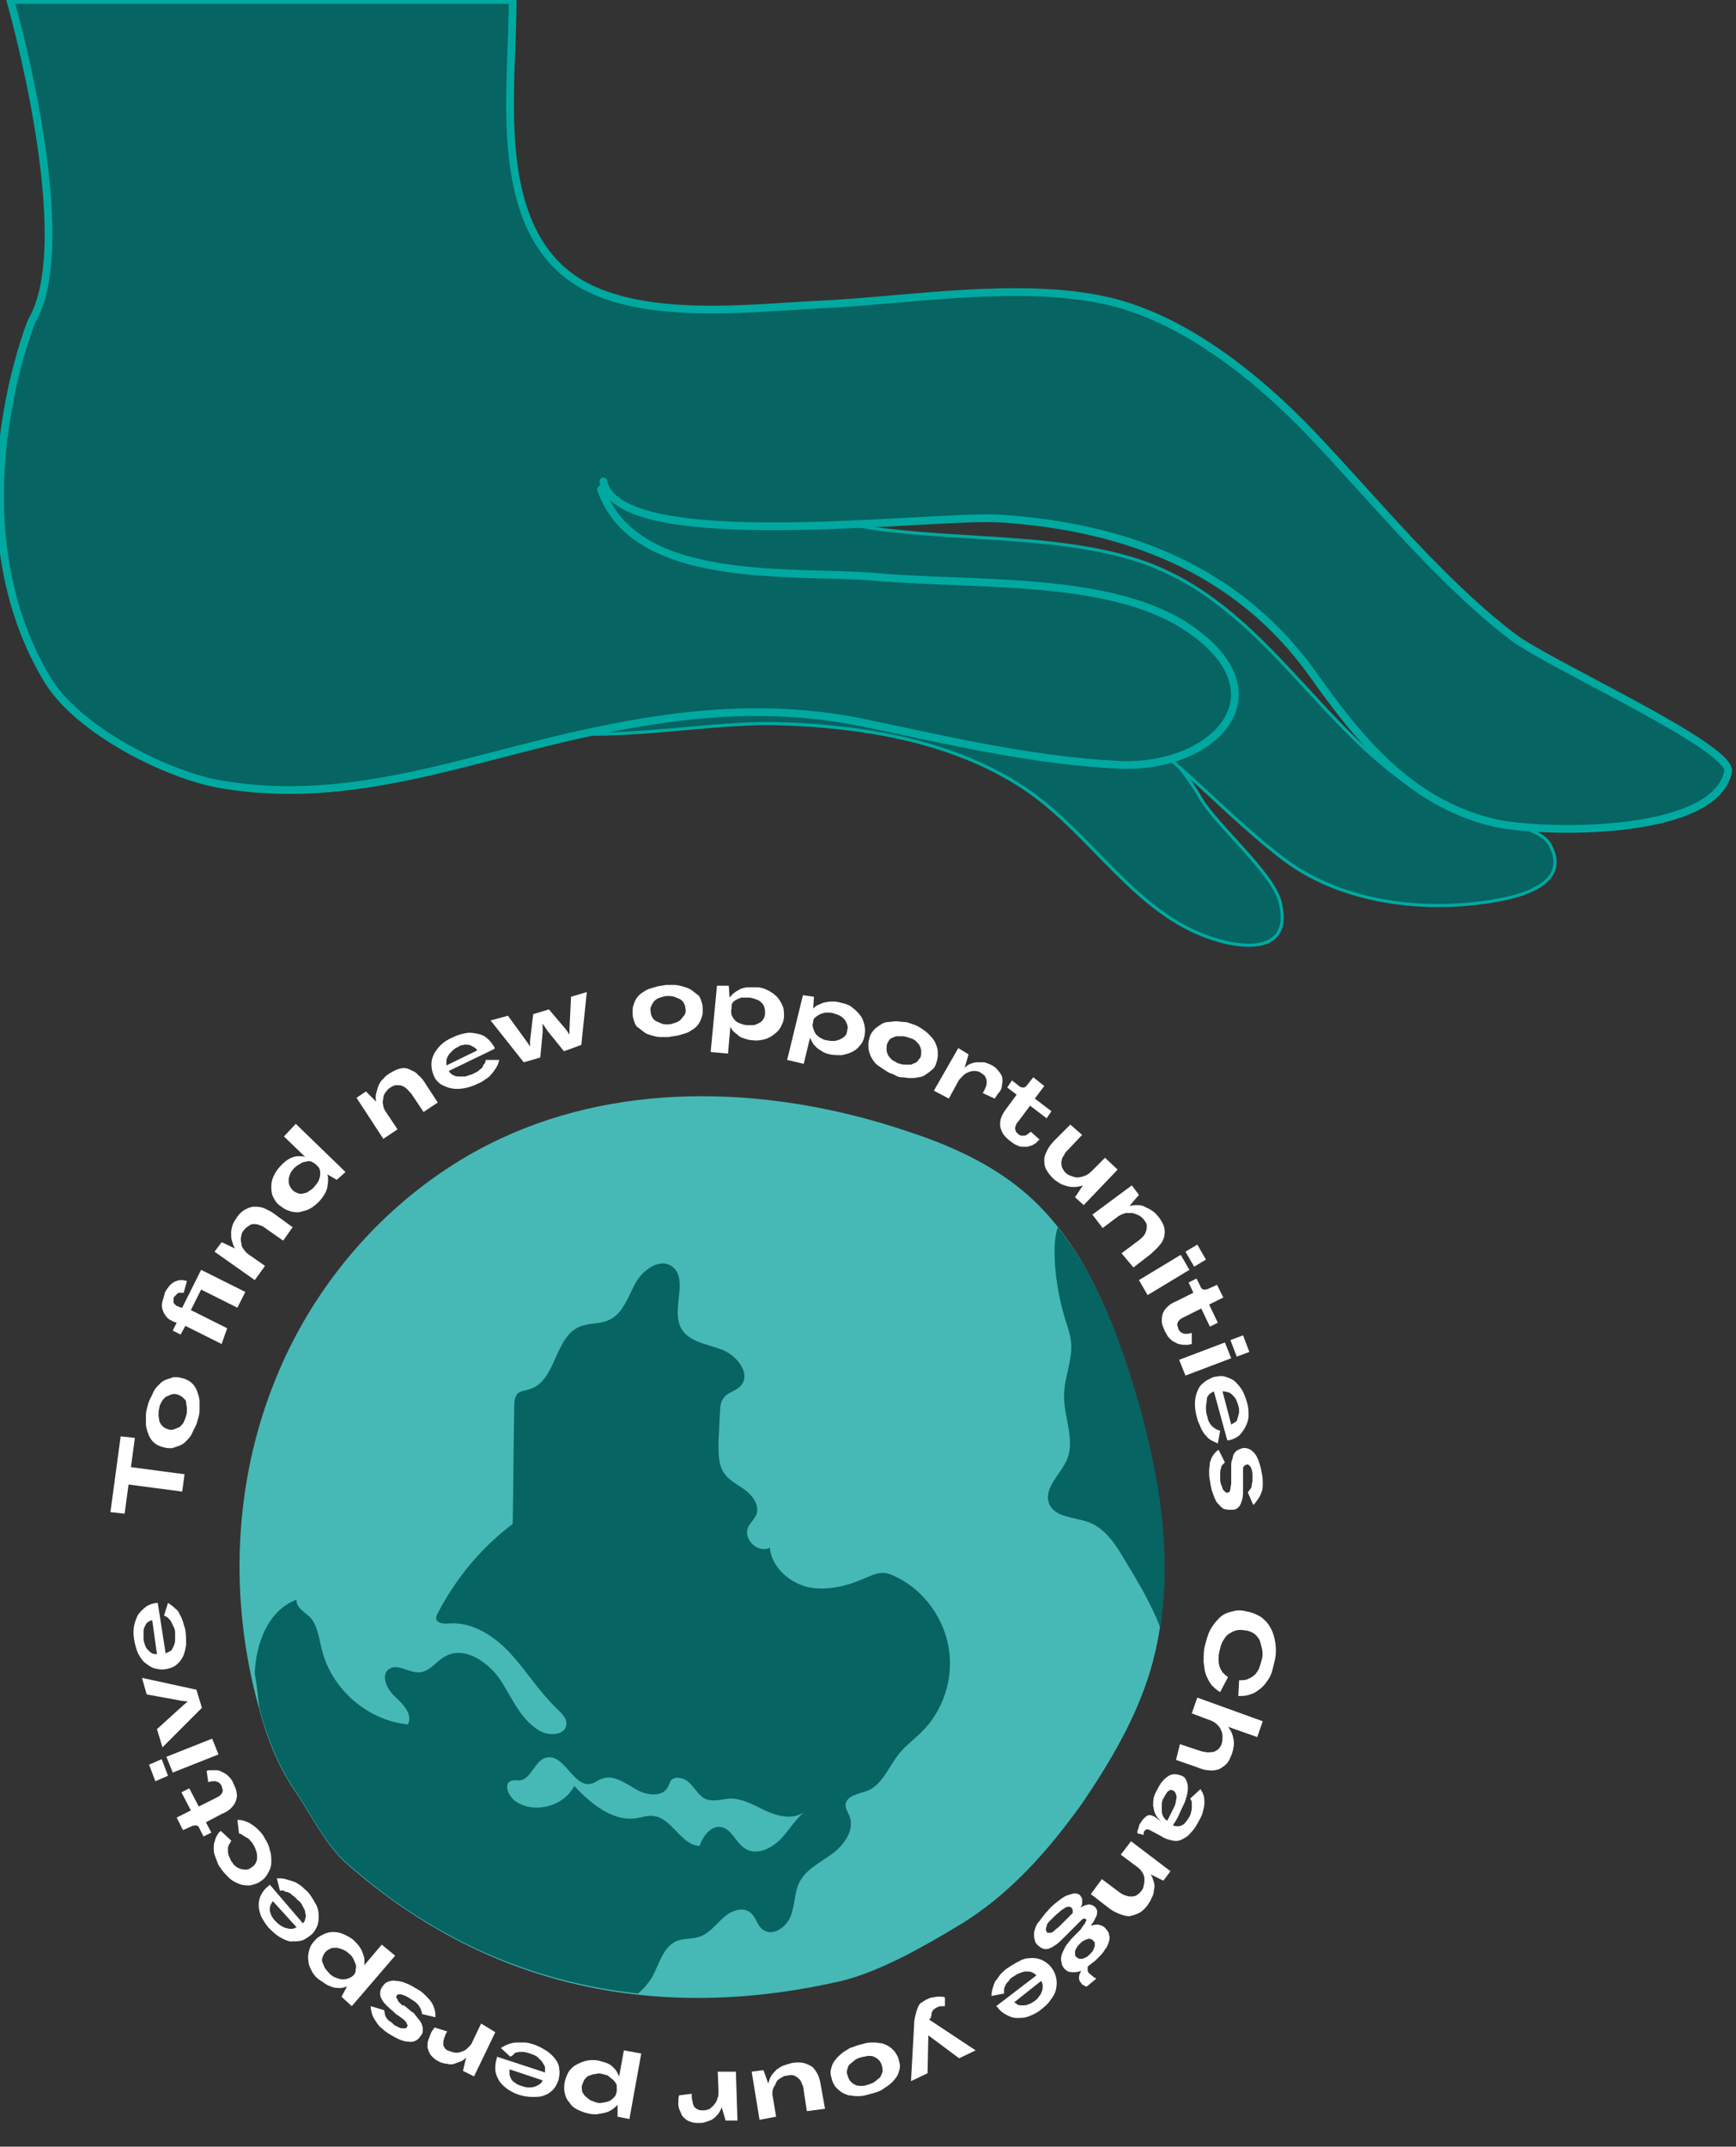 <?xml version="1.0" encoding="utf-8"?>
<!-- Generator: Adobe Illustrator 24.1.0, SVG Export Plug-In . SVG Version: 6.00 Build 0)  -->
<svg version="1.1" id="Laag_1" xmlns="http://www.w3.org/2000/svg" xmlns:xlink="http://www.w3.org/1999/xlink" x="0px" y="0px"
	 viewBox="0 0 220.1 272" style="enable-background:new 0 0 220.1 272;" xml:space="preserve">
<rect x="0" y="0" width="220.1" height="272" fill="#333333" stroke="none"/>
<style type="text/css">
	.st0{fill:#FFFFFF;}
	.st1{fill:#066463;stroke:#00A9A0;stroke-width:0.4;stroke-linecap:round;stroke-linejoin:round;stroke-miterlimit:10;}
	.st2{fill:#066463;stroke:#00A9A0;stroke-width:0.98;stroke-linecap:round;stroke-linejoin:round;stroke-miterlimit:10;}
	.st3{fill:#46B9B7;}
	.st4{fill:#066463;}
</style>
<g>
	<path class="st0" d="M23.1,189l-6.8-0.9l-0.5,3.7l-1.8-0.2l1.3-9.6l1.8,0.2l-0.5,3.7l6.8,0.9L23.1,189z"/>
	<path class="st0" d="M25.1,179.8c-0.1,0.4-0.2,0.7-0.4,1.1c-0.2,0.3-0.3,0.7-0.5,1c-0.2,0.3-0.4,0.5-0.7,0.8
		c-0.2,0.2-0.5,0.4-0.8,0.5c-0.3,0.1-0.6,0.2-0.9,0.3c-0.3,0-0.7,0-1-0.1c-0.4-0.1-0.7-0.2-1-0.4c-0.3-0.2-0.5-0.4-0.7-0.7
		c-0.2-0.3-0.3-0.6-0.4-0.9s-0.2-0.7-0.2-1c0-0.4,0-0.7,0-1.1s0.1-0.7,0.2-1.1c0.1-0.4,0.2-0.7,0.4-1.1c0.2-0.3,0.3-0.7,0.5-1
		c0.2-0.3,0.4-0.5,0.7-0.8c0.2-0.2,0.5-0.4,0.8-0.5c0.3-0.1,0.6-0.2,0.9-0.3c0.3,0,0.7,0,1,0.1c0.4,0.1,0.7,0.2,1,0.4
		s0.5,0.4,0.7,0.7c0.2,0.3,0.3,0.6,0.4,0.9s0.2,0.7,0.2,1c0,0.4,0,0.7,0,1.1C25.3,179.1,25.2,179.5,25.1,179.8z M23.6,179.4
		c0.1-0.3,0.1-0.6,0.1-0.9c0-0.3-0.1-0.5-0.1-0.8s-0.2-0.4-0.4-0.6c-0.2-0.2-0.4-0.3-0.7-0.4c-0.3-0.1-0.5-0.1-0.8,0
		c-0.2,0.1-0.5,0.2-0.7,0.3c-0.2,0.2-0.4,0.4-0.5,0.6c-0.1,0.2-0.3,0.5-0.3,0.8c-0.1,0.3-0.1,0.6-0.1,0.9c0,0.3,0.1,0.5,0.1,0.8
		c0.1,0.2,0.2,0.4,0.4,0.6s0.4,0.3,0.7,0.4c0.3,0.1,0.5,0.1,0.8,0c0.2-0.1,0.5-0.2,0.7-0.3c0.2-0.2,0.4-0.4,0.5-0.6
		C23.4,180,23.5,179.7,23.6,179.4z"/>
	<path class="st0" d="M28.1,170.3l-4.6-2.3l-0.6,1.1l-1-0.5l0.5-1c-0.1,0-0.2-0.1-0.3-0.1s-0.2-0.1-0.4-0.2
		c-0.3-0.1-0.5-0.3-0.7-0.6c-0.2-0.2-0.3-0.5-0.4-0.8c-0.1-0.3-0.1-0.6,0-1c0.1-0.3,0.2-0.7,0.3-1.1c0.2-0.4,0.5-0.8,0.7-1
		s0.5-0.4,0.8-0.5c0.3-0.1,0.5-0.1,0.7-0.1c0.2,0,0.4,0.1,0.6,0.1l-0.4,1.5c-0.1,0-0.2,0-0.3,0s-0.2,0-0.3,0c-0.1,0-0.2,0.1-0.3,0.2
		c-0.1,0.1-0.2,0.2-0.3,0.3c-0.1,0.1-0.1,0.2-0.1,0.4c0,0.1,0,0.2,0,0.3c0,0.1,0.1,0.2,0.2,0.3c0.1,0.1,0.2,0.2,0.3,0.2
		c0.2,0.1,0.4,0.2,0.6,0.2l2.4-4.8l5.6,2.8l-1,2l-4.6-2.3l-1.3,2.6l4.6,2.3L28.1,170.3z"/>
	<path class="st0" d="M35.9,157.2l-2-1.4c-0.3-0.2-0.5-0.4-0.8-0.5c-0.3-0.1-0.5-0.2-0.8-0.2c-0.3,0-0.5,0-0.7,0.2
		c-0.2,0.1-0.5,0.3-0.7,0.6c-0.2,0.2-0.3,0.5-0.3,0.7c-0.1,0.3-0.1,0.6,0,0.9c0,0.3,0.1,0.6,0.3,0.8c0.2,0.3,0.4,0.5,0.7,0.7l2,1.4
		l-1.3,1.8l-5.1-3.6l0.9-1.2l1.7,0.8c-0.2-0.3-0.3-0.7-0.4-1c-0.1-0.3-0.1-0.7-0.1-1c0-0.3,0.1-0.7,0.2-1c0.1-0.3,0.3-0.6,0.5-0.9
		c0.3-0.5,0.7-0.8,1-1c0.4-0.2,0.8-0.4,1.2-0.4c0.4,0,0.8,0,1.3,0.2c0.4,0.2,0.9,0.4,1.4,0.8l2.2,1.6L35.9,157.2z"/>
	<path class="st0" d="M42.7,149.5l-1.2-0.7c0.1,0.3,0.1,0.5,0.1,0.8c0,0.3-0.1,0.6-0.1,0.9c-0.1,0.3-0.2,0.6-0.4,0.9
		c-0.2,0.3-0.4,0.6-0.7,0.9c-0.4,0.4-0.8,0.7-1.2,0.9c-0.4,0.2-0.9,0.3-1.3,0.4c-0.4,0-0.9,0-1.3-0.2c-0.4-0.1-0.8-0.4-1.2-0.7
		c-0.4-0.3-0.6-0.7-0.8-1.1c-0.2-0.4-0.2-0.9-0.2-1.3c0-0.4,0.1-0.9,0.3-1.3c0.2-0.4,0.5-0.9,0.9-1.3c0.3-0.3,0.5-0.5,0.8-0.7
		c0.3-0.2,0.5-0.3,0.8-0.4c0.3-0.1,0.5-0.1,0.8-0.1c0.2,0,0.5,0,0.7,0.1l-2.7-2.6l1.5-1.6l6.3,6.1L42.7,149.5z M40.1,147.6
		c-0.2-0.2-0.4-0.3-0.6-0.4c-0.2-0.1-0.5-0.1-0.7,0c-0.3,0-0.5,0.1-0.8,0.3c-0.2,0.1-0.5,0.3-0.7,0.5c-0.2,0.2-0.4,0.5-0.5,0.7
		c-0.1,0.3-0.2,0.5-0.2,0.8c0,0.2,0,0.5,0.1,0.7c0.1,0.2,0.2,0.4,0.4,0.6c0.2,0.2,0.4,0.3,0.7,0.4c0.2,0.1,0.5,0.1,0.7,0
		c0.2,0,0.5-0.1,0.7-0.3c0.2-0.1,0.5-0.3,0.7-0.6c0.2-0.2,0.4-0.5,0.5-0.7c0.1-0.3,0.2-0.5,0.2-0.8c0-0.2,0-0.5-0.1-0.7
		C40.5,148,40.3,147.8,40.1,147.6z"/>
	<path class="st0" d="M53.7,140.9l-1.4-2.1c-0.2-0.3-0.4-0.5-0.6-0.7c-0.2-0.2-0.4-0.4-0.7-0.5c-0.2-0.1-0.5-0.1-0.7-0.1
		c-0.3,0-0.5,0.1-0.8,0.3c-0.2,0.1-0.4,0.3-0.6,0.6c-0.2,0.2-0.3,0.5-0.3,0.8c-0.1,0.3-0.1,0.6,0,0.9c0,0.3,0.2,0.6,0.4,0.9l1.4,2.1
		l-1.8,1.2l-3.4-5.2l1.2-0.8l1.3,1.3c-0.1-0.4-0.1-0.7,0-1.1c0.1-0.3,0.2-0.7,0.3-1c0.2-0.3,0.3-0.6,0.6-0.8
		c0.2-0.3,0.5-0.5,0.8-0.7c0.5-0.3,0.9-0.5,1.3-0.6c0.4-0.1,0.8-0.1,1.2,0.1s0.8,0.3,1.1,0.7c0.4,0.3,0.7,0.7,1,1.2l1.5,2.3
		L53.7,140.9z"/>
	<path class="st0" d="M61.6,134.3C61.6,134.3,61.6,134.3,61.6,134.3C61.6,134.3,61.6,134.3,61.6,134.3l1.7,0c-0.1,0.4-0.2,0.7-0.4,1
		c-0.2,0.3-0.4,0.6-0.6,0.8c-0.2,0.3-0.5,0.5-0.8,0.7c-0.3,0.2-0.6,0.4-0.9,0.5c-0.6,0.3-1.2,0.5-1.8,0.6c-0.6,0.1-1.1,0.1-1.6,0
		c-0.5-0.1-0.9-0.3-1.3-0.5c-0.4-0.3-0.7-0.6-0.9-1.1c-0.2-0.5-0.3-0.9-0.3-1.4s0.1-0.9,0.3-1.3c0.2-0.4,0.5-0.8,0.9-1.2
		c0.4-0.4,0.9-0.7,1.6-1c0.6-0.3,1.1-0.4,1.6-0.5c0.5-0.1,1,0,1.5,0.1c0.5,0.1,0.9,0.3,1.2,0.6c0.4,0.3,0.6,0.7,0.9,1.1
		c0,0,0,0.1,0,0.1c0,0,0,0.1,0,0.1l-5.8,2.8c0.1,0.2,0.3,0.4,0.5,0.5c0.2,0.1,0.4,0.2,0.7,0.2c0.3,0,0.6,0,0.9,0
		c0.3-0.1,0.6-0.2,0.9-0.3c0.2-0.1,0.4-0.2,0.6-0.3c0.2-0.1,0.3-0.3,0.5-0.4s0.2-0.3,0.3-0.5C61.5,134.8,61.5,134.6,61.6,134.3z
		 M60.5,133.1c-0.1-0.2-0.2-0.3-0.4-0.4c-0.2-0.1-0.3-0.2-0.6-0.3c-0.2,0-0.5-0.1-0.7,0c-0.3,0-0.5,0.1-0.8,0.3
		c-0.3,0.1-0.5,0.3-0.7,0.5c-0.2,0.2-0.4,0.4-0.5,0.6c-0.1,0.2-0.2,0.4-0.2,0.6c0,0.2,0,0.4,0,0.6L60.5,133.1z"/>
	<path class="st0" d="M71.5,133.2l-2.1-2.6l-0.6-0.9l0,1.1l-0.3,3.2l-2.1,0.6l-4.2-5.3l2.2-0.6l2.4,3.3l0.4,0.6l0-0.7l0.4-3.4l2-0.6
		l2.2,2.6l0.4,0.6l0-0.7l0.2-4.1l2-0.6l-0.7,6.7L71.5,133.2z"/>
	<path class="st0" d="M84.8,131.4c-0.4,0-0.8,0-1.1,0c-0.4,0-0.7-0.1-1.1-0.2c-0.3-0.1-0.7-0.2-0.9-0.4c-0.3-0.2-0.5-0.4-0.8-0.6
		s-0.4-0.5-0.5-0.8c-0.1-0.3-0.2-0.6-0.2-1c0-0.4,0-0.7,0.1-1c0.1-0.3,0.2-0.6,0.4-0.9c0.2-0.3,0.4-0.5,0.7-0.7
		c0.3-0.2,0.6-0.4,0.9-0.5c0.3-0.1,0.7-0.2,1-0.3c0.4-0.1,0.7-0.1,1.1-0.2c0.4,0,0.8,0,1.1,0c0.4,0,0.7,0.1,1.1,0.2
		c0.3,0.1,0.7,0.2,1,0.4c0.3,0.2,0.5,0.4,0.8,0.6s0.4,0.5,0.5,0.8c0.1,0.3,0.2,0.6,0.2,1c0,0.4,0,0.7-0.1,1
		c-0.1,0.3-0.2,0.6-0.4,0.9c-0.2,0.3-0.4,0.5-0.7,0.7c-0.3,0.2-0.6,0.4-0.9,0.5c-0.3,0.1-0.7,0.2-1,0.3
		C85.5,131.3,85.2,131.3,84.8,131.4z M84.7,129.8c0.3,0,0.6-0.1,0.9-0.2c0.3-0.1,0.5-0.2,0.7-0.4c0.2-0.2,0.3-0.4,0.5-0.6
		c0.1-0.2,0.2-0.5,0.1-0.8c0-0.3-0.1-0.5-0.2-0.7c-0.1-0.2-0.3-0.4-0.5-0.5c-0.2-0.1-0.5-0.2-0.7-0.3c-0.3-0.1-0.6-0.1-0.9-0.1
		c-0.3,0-0.6,0.1-0.9,0.2c-0.3,0.1-0.5,0.2-0.7,0.4c-0.2,0.2-0.3,0.4-0.4,0.6s-0.2,0.5-0.1,0.8c0,0.3,0.1,0.5,0.2,0.7
		c0.1,0.2,0.3,0.4,0.5,0.5c0.2,0.1,0.5,0.2,0.7,0.3C84.1,129.8,84.4,129.8,84.7,129.8z"/>
	<path class="st0" d="M92.4,124.9l0.1,1.5c0.2-0.2,0.4-0.5,0.6-0.6c0.2-0.2,0.5-0.3,0.8-0.5c0.3-0.1,0.6-0.2,1-0.2
		c0.4,0,0.7,0,1.1,0c0.5,0,1,0.2,1.4,0.4c0.4,0.2,0.8,0.5,1.1,0.8c0.3,0.3,0.5,0.7,0.7,1.1c0.2,0.4,0.2,0.9,0.2,1.4
		c0,0.5-0.2,0.9-0.4,1.3c-0.2,0.4-0.5,0.7-0.9,1c-0.4,0.3-0.8,0.5-1.2,0.6s-1,0.2-1.5,0.1c-0.4,0-0.7-0.1-1-0.2
		c-0.3-0.1-0.6-0.2-0.8-0.4c-0.2-0.2-0.4-0.3-0.6-0.5c-0.2-0.2-0.3-0.4-0.4-0.6l-0.3,3.4l-2.2-0.2l0.8-8.4L92.4,124.9z M92.7,128
		c0,0.3,0,0.5,0.1,0.7c0.1,0.2,0.2,0.4,0.4,0.6c0.2,0.2,0.4,0.3,0.7,0.4c0.3,0.1,0.5,0.2,0.8,0.2c0.3,0,0.6,0,0.9,0
		c0.3-0.1,0.5-0.2,0.7-0.3c0.2-0.1,0.4-0.3,0.5-0.5c0.1-0.2,0.2-0.4,0.2-0.7c0-0.3,0-0.5-0.1-0.8s-0.2-0.4-0.4-0.6s-0.4-0.3-0.7-0.4
		c-0.3-0.1-0.6-0.2-0.9-0.2c-0.3,0-0.6,0-0.9,0c-0.3,0.1-0.5,0.2-0.7,0.3c-0.2,0.1-0.4,0.3-0.5,0.5S92.8,127.8,92.7,128z"/>
	<path class="st0" d="M103.2,126.3l-0.1,1.5c0.2-0.2,0.4-0.4,0.7-0.5c0.3-0.1,0.6-0.3,0.9-0.3c0.3-0.1,0.7-0.1,1-0.1
		c0.4,0,0.7,0.1,1.1,0.2c0.5,0.1,1,0.3,1.3,0.6c0.4,0.3,0.7,0.6,1,1c0.3,0.4,0.4,0.8,0.5,1.2c0.1,0.4,0.1,0.9,0,1.4
		c-0.1,0.5-0.3,0.9-0.6,1.2c-0.3,0.4-0.6,0.6-1,0.8c-0.4,0.2-0.8,0.3-1.3,0.4c-0.5,0-1,0-1.5-0.1c-0.4-0.1-0.7-0.2-1-0.4
		c-0.3-0.2-0.5-0.3-0.7-0.5c-0.2-0.2-0.4-0.4-0.5-0.6c-0.1-0.2-0.2-0.4-0.3-0.6l-0.8,3.3l-2.1-0.5l2-8.2L103.2,126.3z M103.1,129.5
		c-0.1,0.3-0.1,0.5,0,0.8s0.2,0.5,0.3,0.7c0.2,0.2,0.4,0.4,0.6,0.5c0.2,0.1,0.5,0.3,0.8,0.3c0.3,0.1,0.6,0.1,0.9,0.1
		c0.3,0,0.5-0.1,0.8-0.2c0.2-0.1,0.4-0.2,0.6-0.4c0.2-0.2,0.3-0.4,0.3-0.7c0.1-0.3,0.1-0.5,0-0.8c-0.1-0.2-0.2-0.5-0.3-0.6
		s-0.4-0.4-0.6-0.5c-0.2-0.1-0.5-0.2-0.8-0.3c-0.3-0.1-0.6-0.1-0.9-0.1c-0.3,0-0.5,0.1-0.8,0.2c-0.2,0.1-0.4,0.2-0.6,0.4
		C103.2,129,103.1,129.2,103.1,129.5z"/>
	<path class="st0" d="M113.2,136.1c-0.4-0.1-0.7-0.3-1-0.5c-0.3-0.2-0.6-0.4-0.9-0.6s-0.5-0.5-0.7-0.8c-0.2-0.3-0.3-0.6-0.4-0.9
		c-0.1-0.3-0.1-0.6-0.1-1c0-0.3,0.1-0.7,0.2-1c0.1-0.3,0.3-0.6,0.6-0.9c0.2-0.2,0.5-0.4,0.8-0.6s0.6-0.3,0.9-0.3s0.7-0.1,1-0.1
		s0.7,0.1,1.1,0.1s0.7,0.2,1.1,0.3c0.3,0.1,0.7,0.3,1,0.5c0.3,0.2,0.6,0.4,0.9,0.7s0.5,0.5,0.7,0.8c0.2,0.3,0.3,0.6,0.4,0.9
		c0.1,0.3,0.1,0.6,0.1,1s-0.1,0.7-0.2,1c-0.1,0.4-0.3,0.7-0.6,0.9c-0.2,0.2-0.5,0.4-0.8,0.6c-0.3,0.2-0.6,0.3-0.9,0.3
		c-0.3,0.1-0.7,0.1-1,0.1c-0.4,0-0.7-0.1-1.1-0.1S113.6,136.3,113.2,136.1z M113.8,134.7c0.3,0.1,0.6,0.2,0.9,0.2c0.3,0,0.5,0,0.8,0
		c0.2-0.1,0.5-0.2,0.7-0.3c0.2-0.2,0.3-0.4,0.5-0.6c0.1-0.3,0.1-0.5,0.1-0.8c0-0.2-0.1-0.5-0.2-0.7c-0.1-0.2-0.3-0.4-0.5-0.6
		c-0.2-0.2-0.5-0.3-0.8-0.4s-0.6-0.2-0.9-0.2c-0.3,0-0.5,0-0.8,0c-0.2,0.1-0.5,0.2-0.7,0.3c-0.2,0.2-0.3,0.4-0.4,0.6
		c-0.1,0.3-0.1,0.5-0.1,0.8c0,0.2,0.1,0.5,0.2,0.7c0.1,0.2,0.3,0.4,0.5,0.6C113.2,134.4,113.5,134.5,113.8,134.7z"/>
	<path class="st0" d="M118.4,138.2l3.1-5.4l1.3,0.8l-0.5,1.7c0.2-0.2,0.5-0.4,0.7-0.5c0.3-0.1,0.6-0.2,0.9-0.2c0.3,0,0.6,0,0.9,0
		c0.3,0.1,0.6,0.2,0.8,0.3c0.4,0.2,0.7,0.4,0.9,0.7c0.2,0.2,0.4,0.5,0.5,0.7c0.1,0.2,0.1,0.5,0.1,0.7c0,0.3-0.1,0.5-0.1,0.8
		c-0.1,0.3-0.2,0.5-0.4,0.7c-0.2,0.2-0.3,0.5-0.5,0.7l-1.5-0.7c0.2-0.3,0.3-0.6,0.4-0.8c0.1-0.2,0.1-0.5,0.1-0.7
		c0-0.2-0.1-0.4-0.2-0.6c-0.1-0.2-0.3-0.3-0.6-0.5c-0.3-0.2-0.6-0.2-0.8-0.2c-0.3,0-0.6,0.1-0.8,0.2c-0.3,0.1-0.5,0.3-0.7,0.5
		c-0.2,0.2-0.4,0.4-0.5,0.6l-1.2,2.2L118.4,138.2z"/>
	<path class="st0" d="M131.8,144.4c-0.1,0.1-0.3,0.2-0.4,0.4c-0.2,0.1-0.3,0.2-0.5,0.3c-0.2,0.1-0.4,0.1-0.6,0.2c-0.2,0-0.4,0-0.7,0
		s-0.5-0.1-0.7-0.2c-0.3-0.1-0.5-0.3-0.8-0.5c-0.4-0.3-0.7-0.6-0.9-0.9c-0.2-0.3-0.3-0.6-0.4-1c0-0.3,0-0.7,0.1-1s0.3-0.7,0.6-1.1
		l1.4-1.9l-1.2-0.9l0.6-0.9l0.9,0.7c0.2,0.2,0.4,0.2,0.6,0.2c0.2,0,0.3-0.2,0.5-0.4l0.7-0.9l1.4,1.1l-1.2,1.6l2.1,1.6l-0.6,0.9
		l-2.1-1.6l-1.5,2c-0.2,0.2-0.3,0.4-0.3,0.5c-0.1,0.2-0.1,0.3-0.1,0.4c0,0.1,0.1,0.3,0.1,0.4c0.1,0.1,0.2,0.2,0.3,0.3
		c0.1,0.1,0.3,0.2,0.4,0.2c0.1,0,0.3,0,0.4,0c0.1,0,0.3-0.1,0.4-0.2c0.1-0.1,0.3-0.2,0.4-0.3L131.8,144.4z"/>
	<path class="st0" d="M137.2,143.8l-1.8,1.9c-0.2,0.2-0.4,0.4-0.5,0.7c-0.2,0.2-0.3,0.5-0.3,0.7c-0.1,0.2,0,0.5,0,0.7
		c0.1,0.2,0.2,0.5,0.5,0.8c0.2,0.2,0.4,0.3,0.7,0.4c0.3,0.1,0.5,0.2,0.8,0.2c0.3,0,0.6-0.1,0.9-0.2c0.3-0.1,0.6-0.3,0.9-0.6l1.7-1.7
		l1.6,1.5l-4.3,4.5l-1.1-1l1-1.5c-0.3,0.1-0.7,0.2-1,0.2c-0.4,0-0.7,0-1-0.1c-0.3-0.1-0.7-0.2-1-0.4c-0.3-0.2-0.6-0.4-0.8-0.6
		c-0.4-0.4-0.7-0.8-0.9-1.2c-0.2-0.4-0.2-0.8-0.2-1.2c0-0.4,0.2-0.8,0.4-1.2c0.2-0.4,0.5-0.8,0.9-1.2l2-2L137.2,143.8z"/>
	<path class="st0" d="M142.2,158.8l2-1.5c0.3-0.2,0.5-0.4,0.7-0.6c0.2-0.2,0.3-0.4,0.4-0.7c0.1-0.2,0.1-0.5,0.1-0.7
		c0-0.3-0.2-0.5-0.4-0.8c-0.2-0.2-0.4-0.4-0.6-0.5c-0.2-0.1-0.5-0.2-0.8-0.3c-0.3,0-0.6,0-0.9,0c-0.3,0.1-0.6,0.2-0.9,0.4l-2,1.5
		l-1.3-1.7l5-3.7l0.9,1.2l-1.2,1.4c0.4-0.1,0.7-0.1,1.1-0.1c0.4,0,0.7,0.1,1,0.3c0.3,0.1,0.6,0.3,0.9,0.5c0.3,0.2,0.5,0.5,0.7,0.7
		c0.3,0.4,0.6,0.9,0.7,1.3c0.1,0.4,0.1,0.8,0,1.2s-0.3,0.8-0.6,1.1c-0.3,0.4-0.7,0.7-1.1,1.1l-2.2,1.7L142.2,158.8z"/>
	<path class="st0" d="M144.4,162.2l5.3-3.2l1.1,1.9l-5.3,3.2L144.4,162.2z M150.3,158.6l1.5-0.9l1.1,1.9l-1.5,0.9L150.3,158.6z"/>
	<path class="st0" d="M151.1,170.3c-0.2,0-0.3,0.1-0.5,0.1s-0.4,0-0.6,0c-0.2,0-0.4-0.1-0.6-0.1c-0.2-0.1-0.4-0.2-0.6-0.3
		c-0.2-0.1-0.4-0.3-0.6-0.5c-0.2-0.2-0.3-0.5-0.5-0.8c-0.2-0.5-0.4-0.9-0.4-1.2s0-0.7,0.1-1s0.3-0.6,0.6-0.9
		c0.3-0.3,0.6-0.5,1.1-0.7l2.2-1.1l-0.6-1.3l1-0.5l0.5,1c0.1,0.3,0.3,0.4,0.4,0.4c0.2,0,0.4,0,0.6-0.1l1.1-0.5l0.8,1.6l-1.8,0.9
		l1.1,2.3l-1,0.5l-1.1-2.3l-2.2,1.1c-0.2,0.1-0.4,0.2-0.5,0.3c-0.1,0.1-0.2,0.2-0.3,0.4c0,0.1-0.1,0.3,0,0.4c0,0.1,0.1,0.3,0.1,0.4
		c0.1,0.2,0.2,0.3,0.3,0.4s0.3,0.1,0.4,0.2c0.1,0,0.3,0,0.5,0c0.2,0,0.3-0.1,0.5-0.1L151.1,170.3z"/>
	<path class="st0" d="M149.5,172.3l5.8-2.2l0.8,2l-5.8,2.2L149.5,172.3z M156,169.8l1.6-0.6l0.8,2.1l-1.6,0.6L156,169.8z"/>
	<path class="st0" d="M154.7,181.3C154.7,181.3,154.7,181.3,154.7,181.3C154.7,181.4,154.7,181.4,154.7,181.3l-0.3,1.6
		c-0.4-0.2-0.7-0.3-1-0.5c-0.3-0.2-0.5-0.5-0.7-0.7c-0.2-0.3-0.4-0.6-0.5-0.9c-0.1-0.3-0.3-0.6-0.4-1c-0.2-0.7-0.3-1.3-0.3-1.9
		c0-0.6,0.1-1.1,0.3-1.6c0.2-0.5,0.4-0.8,0.8-1.1c0.3-0.3,0.8-0.5,1.2-0.7c0.5-0.1,1-0.2,1.4-0.1c0.4,0.1,0.9,0.3,1.2,0.5
		c0.4,0.3,0.7,0.7,1,1.1c0.3,0.5,0.5,1,0.7,1.7c0.2,0.6,0.2,1.2,0.2,1.7s-0.2,1-0.4,1.4s-0.5,0.8-0.8,1.1c-0.4,0.3-0.8,0.5-1.3,0.6
		c0,0-0.1,0-0.1,0c0,0-0.1,0-0.1,0l-1.7-6.2c-0.2,0.1-0.4,0.2-0.6,0.4c-0.2,0.2-0.3,0.4-0.3,0.7s-0.1,0.5-0.1,0.9c0,0.3,0,0.6,0.1,1
		c0.1,0.2,0.1,0.4,0.2,0.7c0.1,0.2,0.2,0.4,0.3,0.5c0.1,0.2,0.3,0.3,0.4,0.4C154.3,181.2,154.5,181.2,154.7,181.3z M156.1,180.5
		c0.2-0.1,0.3-0.2,0.5-0.3s0.3-0.3,0.3-0.5c0.1-0.2,0.1-0.4,0.2-0.7c0-0.3,0-0.6-0.1-0.9c-0.1-0.3-0.2-0.6-0.3-0.8
		c-0.1-0.2-0.3-0.4-0.5-0.6c-0.2-0.2-0.4-0.3-0.6-0.3c-0.2-0.1-0.4-0.1-0.6-0.1L156.1,180.5z"/>
	<path class="st0" d="M156.1,187c0-0.2,0-0.4,0-0.6s0-0.5,0-0.7c0-0.2,0-0.5,0.1-0.7c0.1-0.2,0.1-0.5,0.2-0.7
		c0.1-0.2,0.3-0.4,0.4-0.5c0.2-0.1,0.4-0.2,0.7-0.3c0.6-0.1,1.1,0.1,1.6,0.7c0.4,0.5,0.7,1.4,0.9,2.6c0.1,0.4,0.1,0.8,0.1,1.1
		c0,0.4,0,0.7-0.1,1c-0.1,0.3-0.2,0.6-0.4,0.9c-0.2,0.3-0.4,0.6-0.7,0.9l-0.7-1.6c0.1-0.1,0.2-0.3,0.3-0.4c0.1-0.1,0.2-0.3,0.2-0.5
		s0.1-0.4,0.1-0.6c0-0.2,0-0.5,0-0.8c0-0.3-0.1-0.5-0.1-0.6c-0.1-0.2-0.1-0.3-0.2-0.4s-0.2-0.2-0.2-0.2c-0.1,0-0.2-0.1-0.3,0
		c-0.1,0-0.2,0.1-0.3,0.2s-0.1,0.2-0.1,0.4c0,0.2,0,0.4,0,0.6c0,0.2,0,0.5,0,0.9c0,0.6,0,1.1,0,1.5c0,0.4-0.1,0.8-0.2,1.1
		c-0.1,0.3-0.2,0.5-0.4,0.7c-0.2,0.2-0.4,0.3-0.8,0.3c-0.4,0-0.7,0-1-0.1c-0.3-0.1-0.5-0.4-0.8-0.7s-0.4-0.7-0.6-1.2
		c-0.2-0.5-0.3-1-0.4-1.7c-0.1-0.4-0.1-0.9-0.1-1.2c0-0.4,0.1-0.8,0.1-1.1c0.1-0.3,0.2-0.6,0.4-0.9c0.2-0.3,0.4-0.5,0.7-0.7l0.8,1.6
		c-0.1,0.1-0.2,0.2-0.3,0.3s-0.2,0.3-0.2,0.5c-0.1,0.2-0.1,0.4-0.1,0.6c0,0.2,0,0.5,0,0.8c0,0.3,0.1,0.6,0.2,0.8
		c0.1,0.2,0.1,0.4,0.2,0.5c0.1,0.1,0.2,0.2,0.3,0.3c0.1,0,0.2,0.1,0.3,0c0.1,0,0.2-0.1,0.2-0.1s0.1-0.2,0.1-0.4s0.1-0.4,0.1-0.7
		C156.1,187.7,156.1,187.4,156.1,187z"/>
</g>
<g>
	<path class="st0" d="M157.1,212.9c0.5,0,0.9,0,1.2-0.2c0.3-0.1,0.6-0.3,0.9-0.6c0.2-0.3,0.4-0.5,0.5-0.9c0.1-0.3,0.2-0.6,0.3-1
		c0.1-0.4,0.1-0.9,0-1.3c-0.1-0.4-0.2-0.8-0.3-1.1c-0.2-0.3-0.4-0.6-0.7-0.8c-0.3-0.2-0.7-0.4-1.1-0.4c-0.4-0.1-0.9-0.1-1.2,0
		c-0.4,0.1-0.7,0.3-1,0.5c-0.3,0.2-0.5,0.6-0.7,0.9c-0.2,0.4-0.3,0.8-0.4,1.3c-0.1,0.3-0.1,0.6-0.1,0.9s0,0.6,0.1,0.9
		c0.1,0.3,0.2,0.5,0.4,0.8c0.2,0.2,0.4,0.4,0.7,0.6l-1,1.9c-0.4-0.2-0.8-0.6-1.1-0.9c-0.3-0.4-0.5-0.8-0.7-1.3
		c-0.2-0.5-0.2-1-0.3-1.6c0-0.6,0-1.2,0.1-1.8c0.2-0.8,0.4-1.6,0.7-2.2s0.8-1.2,1.2-1.6s1-0.7,1.6-0.8c0.6-0.2,1.2-0.2,1.9,0
		c0.7,0.1,1.3,0.4,1.8,0.7c0.5,0.4,0.9,0.8,1.2,1.4c0.3,0.5,0.5,1.2,0.6,1.9c0.1,0.7,0.1,1.5-0.1,2.3c-0.1,0.4-0.2,0.8-0.3,1.2
		c-0.1,0.4-0.3,0.8-0.5,1.1c-0.2,0.3-0.4,0.6-0.7,0.9c-0.3,0.3-0.6,0.5-0.9,0.7c-0.3,0.2-0.7,0.3-1,0.4c-0.4,0.1-0.8,0.1-1.2,0.1
		L157.1,212.9L157.1,212.9z"/>
	<path class="st0" d="M149.6,221l2.4,0.8c0.3,0.1,0.6,0.2,0.9,0.2c0.3,0.1,0.5,0,0.8,0s0.5-0.2,0.7-0.3c0.2-0.2,0.4-0.4,0.5-0.8
		c0.1-0.3,0.1-0.6,0.1-0.9s-0.1-0.6-0.2-0.8c-0.1-0.3-0.3-0.5-0.5-0.7s-0.5-0.4-0.8-0.5l-2.4-0.9l0.7-2l8.3,3l-0.7,2l-3.7-1.3
		c0.4,0.5,0.6,1,0.7,1.6c0.1,0.6,0,1.2-0.2,1.8c-0.2,0.5-0.4,1-0.7,1.3c-0.3,0.3-0.6,0.5-1,0.7c-0.4,0.1-0.8,0.2-1.3,0.1
		c-0.5,0-1-0.2-1.5-0.4l-2.6-0.9L149.6,221z"/>
	<path class="st0" d="M144.2,232.3c0,0,0-0.1,0-0.2c0-0.1,0-0.2,0.1-0.3c0-0.1,0.1-0.3,0.1-0.4c0-0.1,0.1-0.3,0.2-0.4
		c0.2-0.4,0.5-0.7,0.8-0.9s0.6-0.1,1,0.1c0.1,0.1,0.3,0.2,0.4,0.3s0.3,0.2,0.5,0.4c-0.3-0.3-0.6-0.6-0.8-1s-0.2-0.7-0.3-1.1
		c0-0.4,0-0.7,0.1-1.1s0.3-0.7,0.5-1.1c0.4-0.8,0.9-1.3,1.4-1.6s1.1-0.2,1.6,0c0.3,0.1,0.5,0.3,0.6,0.6c0.1,0.2,0.2,0.5,0.2,0.8
		c0,0.3,0,0.6-0.1,1s-0.2,0.8-0.4,1.2c-0.2,0.4-0.4,0.8-0.6,1.3s-0.5,0.9-0.8,1.4l0.1,0c0.1,0.1,0.3,0.1,0.5,0.1
		c0.2,0,0.3,0,0.5-0.1s0.4-0.2,0.5-0.4c0.2-0.2,0.3-0.4,0.5-0.7c0.1-0.2,0.2-0.4,0.2-0.6c0.1-0.2,0.1-0.4,0.1-0.6s0-0.4,0-0.6
		s-0.1-0.3-0.2-0.5l1.3-1.2c0.2,0.3,0.3,0.5,0.4,0.8s0.1,0.6,0.1,1c0,0.3-0.1,0.7-0.2,1.1s-0.3,0.8-0.6,1.3c-0.3,0.6-0.6,1-1,1.4
		c-0.3,0.4-0.7,0.6-1.1,0.8c-0.4,0.2-0.8,0.2-1.2,0.1c-0.4-0.1-0.9-0.2-1.3-0.5l-1.5-0.8c-0.2-0.1-0.3-0.1-0.4-0.1s-0.2,0.1-0.3,0.2
		c-0.1,0.1-0.1,0.2-0.1,0.3c0,0.1,0,0.2,0,0.2L144.2,232.3z M148.2,230.3c0.2-0.4,0.4-0.8,0.6-1.2c0.2-0.4,0.3-0.7,0.3-1
		c0.1-0.3,0.1-0.5,0-0.7c0-0.2-0.2-0.4-0.3-0.5c-0.1,0-0.2-0.1-0.3-0.1c-0.1,0-0.2,0-0.3,0.1s-0.2,0.1-0.3,0.3s-0.2,0.3-0.3,0.5
		c-0.2,0.3-0.3,0.6-0.3,0.9c0,0.3,0,0.6,0,0.9c0,0.3,0.1,0.5,0.2,0.7c0.1,0.2,0.3,0.4,0.5,0.5L148.2,230.3z"/>
	<path class="st0" d="M139.7,238.1l2,1.5c0.3,0.2,0.5,0.4,0.8,0.5c0.3,0.1,0.5,0.2,0.8,0.2c0.3,0,0.5,0,0.7-0.1
		c0.2-0.1,0.5-0.3,0.7-0.6c0.2-0.2,0.3-0.5,0.3-0.7c0.1-0.3,0.1-0.6,0.1-0.8c0-0.3-0.1-0.6-0.3-0.9c-0.2-0.3-0.4-0.5-0.7-0.7l-2-1.5
		l1.3-1.7l5,3.8l-0.9,1.2l-1.6-0.8c0.2,0.3,0.3,0.7,0.4,1c0.1,0.3,0.1,0.7,0,1c0,0.3-0.1,0.7-0.3,1c-0.1,0.3-0.3,0.6-0.5,0.9
		c-0.3,0.4-0.7,0.8-1.1,1c-0.4,0.2-0.8,0.3-1.2,0.4c-0.4,0-0.8-0.1-1.3-0.3s-0.9-0.4-1.4-0.8l-2.2-1.7L139.7,238.1z"/>
	<path class="st0" d="M135,249.5c-0.2-0.2-0.4-0.5-0.4-0.8c-0.1-0.3-0.1-0.6,0-1c0.1-0.3,0.3-0.7,0.5-1.1c0.3-0.4,0.6-0.8,1-1.2
		c0.1-0.1,0.2-0.2,0.3-0.3c0.1-0.1,0.3-0.3,0.4-0.4c0.1-0.1,0.3-0.3,0.4-0.5c0.1-0.2,0.2-0.3,0.3-0.4c0.1-0.1,0.1-0.3,0.2-0.4
		s0-0.2,0-0.2c-0.1-0.1-0.2-0.1-0.3-0.1s-0.3,0.2-0.5,0.4l-1.9,1.9c-0.4,0.4-0.8,0.8-1.1,1c-0.3,0.2-0.6,0.4-0.9,0.5s-0.5,0.1-0.8,0
		c-0.2-0.1-0.4-0.2-0.6-0.4c-0.2-0.2-0.4-0.4-0.4-0.7c-0.1-0.2-0.1-0.5-0.1-0.8c0-0.3,0.1-0.5,0.2-0.8c0.1-0.3,0.3-0.6,0.5-0.8
		c0.2-0.3,0.4-0.5,0.6-0.8c0.2-0.3,0.5-0.5,0.7-0.8c0.5-0.5,0.9-0.8,1.3-1.1c0.4-0.3,0.7-0.5,1.1-0.6c0.3-0.1,0.6-0.2,0.8-0.2
		c0.2,0,0.4,0.1,0.6,0.2c0.1,0.1,0.1,0.2,0.2,0.3c0.1,0.1,0.1,0.2,0.1,0.4c0,0.1,0,0.3,0,0.4c0,0.2-0.1,0.3-0.2,0.5
		c0.2-0.1,0.4-0.2,0.6-0.3c0.2,0,0.3-0.1,0.5-0.1c0.1,0,0.3,0.1,0.4,0.1c0.1,0.1,0.2,0.1,0.3,0.2c0.2,0.2,0.3,0.4,0.3,0.6
		c0,0.2,0,0.4-0.1,0.6c-0.1,0.2-0.2,0.4-0.3,0.6c-0.1,0.2-0.3,0.4-0.4,0.6c0.4-0.1,0.8-0.2,1.1-0.1c0.3,0.1,0.6,0.2,0.8,0.5
		c0.2,0.2,0.4,0.5,0.4,0.7c0.1,0.3,0.1,0.6,0,0.9c-0.1,0.3-0.2,0.7-0.5,1c-0.2,0.4-0.6,0.8-1,1.2c-0.2,0.2-0.4,0.4-0.6,0.5
		c-0.2,0.2-0.4,0.3-0.5,0.4c-0.1,0.1-0.1,0.1-0.1,0.2c0,0.1,0,0.2,0,0.3c0,0.1,0,0.2,0.1,0.3c0,0.1,0.1,0.2,0.2,0.2
		c0.1,0.1,0.1,0.1,0.2,0.2c0.1,0.1,0.2,0.1,0.2,0.2c0.1,0,0.2,0.1,0.2,0.1c0.1,0,0.1,0.1,0.2,0.1l-1.2,1c0,0-0.1,0-0.1,0
		c-0.1,0-0.1,0-0.2-0.1c-0.1,0-0.1-0.1-0.2-0.1c-0.1,0-0.1-0.1-0.2-0.2c-0.2-0.2-0.3-0.4-0.3-0.7c0-0.3,0.1-0.6,0.3-0.9
		c-0.4,0.2-0.8,0.2-1.1,0.2C135.6,249.9,135.3,249.8,135,249.5z M135.8,242.6C135.9,242.6,135.9,242.6,135.8,242.6
		c0.1-0.1,0.1-0.1,0.2-0.2c0-0.1,0-0.2,0-0.2c0-0.1,0-0.1,0-0.2s-0.1-0.1-0.1-0.2c0-0.1-0.1-0.1-0.1-0.1c-0.1-0.1-0.2-0.1-0.3-0.1
		c-0.1,0-0.2,0-0.4,0.1c-0.2,0.1-0.3,0.2-0.6,0.4c-0.2,0.2-0.5,0.4-0.8,0.7c-0.3,0.3-0.5,0.5-0.7,0.7s-0.3,0.4-0.3,0.6
		c-0.1,0.2-0.1,0.3-0.1,0.4c0,0.1,0.1,0.2,0.1,0.3c0.1,0.1,0.1,0.1,0.2,0.1s0.2,0,0.3,0s0.3-0.1,0.4-0.2s0.3-0.3,0.6-0.5
		L135.8,242.6z M136.9,246.3c-0.2,0.2-0.3,0.3-0.4,0.5c-0.1,0.2-0.2,0.3-0.2,0.5s0,0.3,0,0.4c0,0.1,0.1,0.2,0.2,0.3
		c0.1,0.1,0.2,0.1,0.3,0.2c0.1,0,0.2,0,0.4,0c0.1,0,0.3-0.1,0.5-0.2c0.2-0.1,0.3-0.2,0.5-0.4c0.2-0.2,0.3-0.3,0.4-0.5
		c0.1-0.2,0.1-0.3,0.2-0.5c0-0.1,0-0.3,0-0.4c0-0.1-0.1-0.2-0.2-0.3c-0.1-0.1-0.2-0.2-0.3-0.2s-0.2-0.1-0.4,0
		c-0.1,0-0.3,0.1-0.5,0.2C137.2,246,137.1,246.1,136.9,246.3z"/>
	<path class="st0" d="M127.3,252.6C127.3,252.6,127.3,252.7,127.3,252.6C127.2,252.7,127.2,252.7,127.3,252.6l-1.6,0.3
		c0-0.4,0.1-0.8,0.2-1.1c0.1-0.3,0.2-0.7,0.4-0.9s0.4-0.6,0.6-0.8s0.5-0.5,0.8-0.7c0.6-0.4,1.1-0.7,1.7-1s1.1-0.3,1.5-0.3
		c0.5,0,0.9,0.1,1.3,0.3c0.4,0.2,0.8,0.5,1.1,0.9c0.3,0.4,0.5,0.8,0.6,1.3c0.1,0.4,0.1,0.9,0,1.4c-0.1,0.5-0.3,0.9-0.7,1.4
		c-0.3,0.5-0.8,0.9-1.3,1.3c-0.5,0.4-1,0.6-1.5,0.8c-0.5,0.2-1,0.2-1.5,0.2s-0.9-0.2-1.3-0.4c-0.4-0.2-0.8-0.5-1.1-0.9
		c0,0,0-0.1-0.1-0.1c0,0,0-0.1-0.1-0.1l5.1-3.9c-0.2-0.2-0.3-0.3-0.6-0.4c-0.2-0.1-0.5-0.1-0.7-0.1c-0.3,0-0.5,0.1-0.8,0.2
		c-0.3,0.1-0.6,0.3-0.9,0.5c-0.2,0.1-0.4,0.3-0.5,0.5c-0.2,0.2-0.3,0.3-0.4,0.5c-0.1,0.2-0.2,0.4-0.2,0.6
		C127.3,252.2,127.3,252.4,127.3,252.6z M128.6,253.7c0.1,0.1,0.3,0.2,0.4,0.3c0.2,0.1,0.4,0.1,0.6,0.1c0.2,0,0.5,0,0.7-0.1
		c0.3-0.1,0.5-0.2,0.8-0.4c0.3-0.2,0.5-0.4,0.6-0.6c0.2-0.2,0.3-0.4,0.4-0.7c0.1-0.2,0.1-0.4,0.1-0.7s-0.1-0.4-0.2-0.6L128.6,253.7z
		"/>
	<path class="st0" d="M117.8,255.9l5.9,3.9l-2.1,1l-3.9-2.9l-0.1,4.8l-2.1,1l0.4-7.2c0-0.5,0.1-0.9,0.2-1.3c0.1-0.4,0.2-0.7,0.3-0.9
		c0.1-0.3,0.3-0.5,0.5-0.6s0.4-0.3,0.7-0.4c0.2-0.1,0.4-0.2,0.6-0.2c0.2,0,0.4-0.1,0.6-0.1c0.2,0,0.4,0,0.5,0c0.2,0,0.3,0,0.5,0.1
		l0,1.1c-0.1,0-0.3,0-0.5,0s-0.4,0.1-0.6,0.2c-0.1,0.1-0.2,0.1-0.3,0.2c-0.1,0.1-0.2,0.2-0.2,0.3c-0.1,0.1-0.1,0.2-0.1,0.4
		c0,0.1-0.1,0.3-0.1,0.4L117.8,255.9z"/>
	<path class="st0" d="M108.6,259.2c0.4-0.1,0.7-0.2,1.1-0.3c0.4-0.1,0.7-0.1,1.1-0.1c0.4,0,0.7,0.1,1,0.1c0.3,0.1,0.6,0.2,0.9,0.4
		c0.3,0.2,0.5,0.4,0.7,0.6c0.2,0.3,0.4,0.6,0.5,0.9c0.1,0.4,0.2,0.7,0.2,1c0,0.3-0.1,0.6-0.2,0.9c-0.1,0.3-0.3,0.6-0.5,0.8
		c-0.2,0.3-0.5,0.5-0.7,0.7c-0.3,0.2-0.6,0.4-0.9,0.6c-0.3,0.2-0.7,0.3-1,0.4c-0.4,0.1-0.7,0.2-1.1,0.3c-0.4,0.1-0.7,0.1-1.1,0.1
		c-0.4,0-0.7-0.1-1-0.1c-0.3-0.1-0.6-0.2-0.9-0.4c-0.3-0.2-0.5-0.4-0.7-0.6s-0.4-0.6-0.5-0.9c-0.1-0.4-0.2-0.7-0.2-1
		c0-0.3,0.1-0.6,0.2-0.9s0.3-0.6,0.5-0.8c0.2-0.3,0.5-0.5,0.7-0.7s0.6-0.4,0.9-0.6S108.2,259.4,108.6,259.2z M109.1,260.7
		c-0.3,0.1-0.6,0.2-0.8,0.4s-0.4,0.3-0.6,0.5s-0.2,0.4-0.3,0.7s0,0.5,0.1,0.8c0.1,0.3,0.2,0.5,0.4,0.7c0.2,0.2,0.4,0.3,0.6,0.4
		c0.2,0.1,0.5,0.1,0.8,0.1c0.3,0,0.6-0.1,0.9-0.2c0.3-0.1,0.6-0.2,0.8-0.4s0.4-0.3,0.6-0.5c0.1-0.2,0.2-0.4,0.3-0.7
		c0-0.2,0-0.5-0.1-0.8c-0.1-0.3-0.2-0.5-0.4-0.7c-0.2-0.2-0.4-0.3-0.6-0.4c-0.2-0.1-0.5-0.1-0.8-0.1
		C109.7,260.6,109.4,260.6,109.1,260.7z"/>
	<path class="st0" d="M102.3,267.5l-0.4-2.6c0-0.3-0.1-0.6-0.2-0.8c-0.1-0.3-0.2-0.5-0.4-0.7c-0.2-0.2-0.4-0.3-0.6-0.4
		c-0.2-0.1-0.5-0.1-0.9,0c-0.3,0-0.5,0.1-0.8,0.3c-0.2,0.1-0.5,0.3-0.6,0.6s-0.3,0.5-0.4,0.8c-0.1,0.3-0.1,0.7,0,1.1l0.4,2.4
		l-2.1,0.4l-1-6.1l1.5-0.2l0.6,1.7c0.1-0.3,0.2-0.7,0.4-1c0.2-0.3,0.4-0.5,0.7-0.8c0.3-0.2,0.6-0.4,0.9-0.5s0.6-0.2,1-0.3
		c0.6-0.1,1-0.1,1.5,0c0.4,0.1,0.8,0.3,1.1,0.5c0.3,0.3,0.5,0.6,0.7,1c0.2,0.4,0.3,0.9,0.4,1.5l0.5,2.8L102.3,267.5z"/>
	<path class="st0" d="M93.3,262.5l0.2,6.2l-1.5,0l-0.5-1.7c-0.1,0.3-0.2,0.5-0.4,0.8c-0.2,0.2-0.4,0.5-0.6,0.6
		c-0.2,0.2-0.5,0.3-0.8,0.4c-0.3,0.1-0.6,0.2-0.9,0.2c-0.4,0-0.8,0-1.1-0.1c-0.3-0.1-0.6-0.2-0.8-0.4c-0.2-0.2-0.4-0.3-0.5-0.6
		c-0.1-0.2-0.2-0.5-0.3-0.7c-0.1-0.3-0.1-0.5-0.1-0.8c0-0.3,0-0.6,0.1-0.9l1.6-0.2c0,0.4,0,0.7,0.1,0.9c0,0.3,0.1,0.5,0.2,0.7
		c0.1,0.2,0.3,0.3,0.5,0.4c0.2,0.1,0.4,0.1,0.7,0.1c0.3,0,0.6-0.1,0.8-0.2c0.2-0.2,0.4-0.3,0.6-0.6c0.2-0.2,0.3-0.5,0.4-0.8
		c0.1-0.3,0.1-0.5,0.1-0.8l-0.1-2.5L93.3,262.5z"/>
	<path class="st0" d="M78.3,268.2l0-1.5c-0.2,0.2-0.4,0.4-0.7,0.6c-0.3,0.2-0.5,0.3-0.9,0.4c-0.3,0.1-0.7,0.1-1,0.2
		c-0.4,0-0.7,0-1.1-0.1c-0.5-0.1-1-0.3-1.4-0.5c-0.4-0.2-0.8-0.5-1-0.9c-0.3-0.3-0.5-0.7-0.6-1.2c-0.1-0.4-0.1-0.9,0-1.4
		c0.1-0.5,0.3-0.9,0.5-1.3c0.3-0.4,0.6-0.7,1-0.9c0.4-0.2,0.8-0.4,1.3-0.5c0.5-0.1,1-0.1,1.5,0c0.4,0.1,0.7,0.2,1,0.3
		c0.3,0.1,0.6,0.3,0.8,0.5c0.2,0.2,0.4,0.4,0.5,0.6s0.2,0.4,0.3,0.6l0.6-3.3l2.2,0.4l-1.5,8.3L78.3,268.2z M78.2,265
		c0-0.3,0-0.5,0-0.8c-0.1-0.2-0.2-0.4-0.4-0.6c-0.2-0.2-0.4-0.3-0.6-0.5s-0.5-0.2-0.8-0.3c-0.3-0.1-0.6-0.1-0.9,0
		c-0.3,0-0.5,0.1-0.8,0.2s-0.4,0.3-0.6,0.5c-0.1,0.2-0.2,0.4-0.3,0.7c-0.1,0.3,0,0.5,0,0.8c0.1,0.2,0.2,0.4,0.4,0.6
		c0.2,0.2,0.4,0.3,0.6,0.5c0.3,0.1,0.5,0.2,0.8,0.3c0.3,0.1,0.6,0.1,0.9,0c0.3,0,0.5-0.1,0.8-0.2c0.2-0.1,0.4-0.3,0.6-0.5
		S78.1,265.3,78.2,265z"/>
	<path class="st0" d="M64.7,260.6C64.7,260.6,64.7,260.6,64.7,260.6C64.7,260.6,64.7,260.6,64.7,260.6l-1.2-1.1
		c0.3-0.2,0.7-0.4,1-0.5c0.3-0.1,0.7-0.2,1-0.2s0.7,0,1,0c0.3,0,0.7,0.1,1,0.2c0.7,0.2,1.2,0.5,1.7,0.8c0.5,0.3,0.9,0.7,1.2,1.1
		c0.3,0.4,0.5,0.8,0.5,1.3c0.1,0.5,0,0.9-0.1,1.4c-0.2,0.5-0.4,0.9-0.7,1.2c-0.3,0.3-0.7,0.6-1.1,0.7c-0.4,0.2-1,0.2-1.5,0.2
		c-0.6,0-1.2-0.1-1.8-0.3c-0.6-0.2-1.1-0.5-1.5-0.8s-0.8-0.7-1-1.1s-0.4-0.8-0.4-1.3c0-0.5,0-0.9,0.2-1.4c0,0,0-0.1,0-0.1
		c0,0,0-0.1,0-0.1l6.1,2c0-0.2,0-0.5,0-0.7c-0.1-0.2-0.2-0.4-0.4-0.7c-0.2-0.2-0.4-0.4-0.6-0.6c-0.3-0.2-0.6-0.3-0.9-0.4
		c-0.2-0.1-0.5-0.1-0.7-0.2c-0.2,0-0.4,0-0.6,0c-0.2,0-0.4,0.1-0.6,0.1C65.1,260.4,64.9,260.5,64.7,260.6z M64.6,262.2
		c0,0.2,0,0.4,0,0.6c0,0.2,0.1,0.4,0.2,0.6c0.1,0.2,0.3,0.4,0.5,0.5c0.2,0.2,0.5,0.3,0.8,0.4c0.3,0.1,0.6,0.2,0.9,0.2
		c0.3,0,0.5,0,0.8-0.1s0.4-0.2,0.6-0.3s0.3-0.3,0.4-0.5L64.6,262.2z"/>
	<path class="st0" d="M62.8,257.5l-2.7,5.6l-1.4-0.7l0.4-1.7c-0.2,0.2-0.4,0.4-0.7,0.5c-0.3,0.1-0.5,0.2-0.8,0.3
		c-0.3,0.1-0.6,0.1-0.9,0c-0.3,0-0.6-0.1-0.9-0.2c-0.4-0.2-0.7-0.4-0.9-0.6c-0.2-0.2-0.4-0.4-0.5-0.7c-0.1-0.2-0.2-0.5-0.2-0.7
		c0-0.3,0-0.5,0.1-0.8c0.1-0.3,0.2-0.5,0.3-0.8c0.1-0.3,0.3-0.5,0.5-0.8l1.6,0.5c-0.2,0.3-0.3,0.6-0.4,0.9s-0.1,0.5-0.1,0.7
		c0,0.2,0.1,0.4,0.2,0.5c0.1,0.2,0.3,0.3,0.6,0.4c0.3,0.1,0.6,0.2,0.9,0.2c0.3,0,0.5-0.1,0.8-0.2s0.5-0.3,0.7-0.5
		c0.2-0.2,0.4-0.4,0.5-0.7l1.1-2.3L62.8,257.5z"/>
	<path class="st0" d="M51.7,254.5c0.2,0.1,0.3,0.3,0.5,0.4c0.2,0.1,0.4,0.3,0.5,0.5c0.2,0.2,0.3,0.4,0.5,0.6
		c0.1,0.2,0.3,0.4,0.3,0.6c0.1,0.2,0.1,0.4,0.1,0.7s-0.1,0.5-0.3,0.7c-0.3,0.5-0.8,0.8-1.5,0.7c-0.7,0-1.5-0.4-2.5-1
		c-0.3-0.2-0.6-0.4-0.9-0.7c-0.3-0.2-0.5-0.5-0.7-0.8c-0.2-0.3-0.4-0.6-0.5-0.9c-0.1-0.3-0.2-0.7-0.2-1.1l1.7,0.5
		c0,0.2,0.1,0.3,0.1,0.5c0,0.2,0.1,0.3,0.2,0.5c0.1,0.1,0.2,0.3,0.4,0.4c0.2,0.1,0.4,0.3,0.6,0.5c0.2,0.1,0.4,0.2,0.6,0.3
		c0.2,0.1,0.3,0.1,0.5,0.1c0.1,0,0.2,0,0.3,0s0.2-0.1,0.2-0.2c0.1-0.1,0.1-0.2,0-0.3c0-0.1-0.1-0.2-0.2-0.4
		c-0.1-0.1-0.3-0.3-0.5-0.4c-0.2-0.2-0.4-0.3-0.7-0.5c-0.4-0.4-0.8-0.7-1.1-1c-0.3-0.3-0.6-0.6-0.7-0.9c-0.2-0.3-0.2-0.5-0.2-0.8
		c0-0.3,0.1-0.5,0.3-0.8c0.2-0.3,0.4-0.5,0.7-0.6c0.3-0.1,0.6-0.2,1-0.1c0.4,0,0.8,0.1,1.3,0.3c0.5,0.2,1,0.5,1.5,0.8
		c0.4,0.2,0.7,0.5,1,0.8c0.3,0.3,0.5,0.5,0.7,0.8c0.2,0.3,0.3,0.6,0.4,0.9c0.1,0.3,0.1,0.6,0.1,1l-1.7-0.4c0-0.1,0-0.3-0.1-0.4
		c0-0.2-0.1-0.3-0.2-0.5s-0.2-0.3-0.4-0.5c-0.2-0.2-0.4-0.3-0.7-0.5c-0.3-0.2-0.5-0.3-0.7-0.4c-0.2-0.1-0.4-0.1-0.5-0.2
		c-0.1,0-0.3,0-0.4,0c-0.1,0-0.2,0.1-0.2,0.2c-0.1,0.1-0.1,0.2,0,0.3s0.1,0.2,0.2,0.4c0.1,0.1,0.3,0.3,0.5,0.5
		C51.1,254,51.4,254.2,51.7,254.5z"/>
	<path class="st0" d="M43.3,253l0.7-1.3c-0.3,0.1-0.6,0.2-0.9,0.2c-0.3,0-0.6,0-0.9-0.1c-0.3-0.1-0.6-0.2-0.9-0.4
		c-0.3-0.2-0.6-0.4-0.9-0.6c-0.4-0.3-0.7-0.7-0.9-1.1c-0.2-0.4-0.4-0.8-0.4-1.3c-0.1-0.4,0-0.9,0.1-1.3c0.1-0.4,0.3-0.8,0.7-1.2
		c0.3-0.4,0.7-0.6,1.1-0.8c0.4-0.2,0.8-0.3,1.3-0.3c0.4,0,0.9,0.1,1.3,0.3s0.9,0.4,1.3,0.8c0.3,0.3,0.5,0.5,0.7,0.8
		c0.2,0.3,0.3,0.5,0.4,0.8s0.2,0.5,0.2,0.8c0,0.2,0,0.5,0,0.7l2.2-2.6l1.7,1.4l-5.5,6.4L43.3,253z M44.8,250.3
		c0.2-0.2,0.3-0.4,0.3-0.7s0.1-0.5,0-0.7c-0.1-0.2-0.2-0.5-0.3-0.7c-0.1-0.2-0.3-0.5-0.6-0.7c-0.2-0.2-0.5-0.4-0.8-0.5
		c-0.3-0.1-0.5-0.2-0.8-0.2s-0.5,0-0.7,0.1c-0.2,0.1-0.4,0.2-0.6,0.4c-0.2,0.2-0.3,0.4-0.4,0.7c-0.1,0.2-0.1,0.5,0,0.7
		c0.1,0.2,0.2,0.5,0.3,0.7c0.2,0.2,0.4,0.5,0.6,0.7c0.2,0.2,0.5,0.4,0.8,0.5c0.3,0.1,0.5,0.2,0.8,0.2c0.2,0,0.5,0,0.7-0.1
		C44.4,250.6,44.6,250.5,44.8,250.3z"/>
	<path class="st0" d="M35.5,239.6C35.5,239.6,35.5,239.6,35.5,239.6C35.5,239.5,35.5,239.5,35.5,239.6l-0.4-1.6c0.4,0,0.8,0,1.1,0.1
		c0.3,0.1,0.7,0.2,1,0.3c0.3,0.1,0.6,0.3,0.9,0.5c0.3,0.2,0.5,0.5,0.8,0.7c0.5,0.5,0.8,1.1,1.1,1.6c0.3,0.5,0.4,1,0.4,1.5
		c0,0.5,0,0.9-0.2,1.4c-0.2,0.4-0.4,0.8-0.8,1.1c-0.4,0.3-0.8,0.6-1.2,0.7c-0.4,0.1-0.9,0.1-1.4,0.1c-0.5-0.1-0.9-0.3-1.4-0.6
		c-0.5-0.3-0.9-0.7-1.4-1.2c-0.4-0.5-0.7-1-0.9-1.4c-0.2-0.5-0.3-1-0.3-1.4c0-0.5,0.1-0.9,0.3-1.3c0.2-0.4,0.5-0.8,0.9-1.1
		c0,0,0,0,0.1-0.1s0.1,0,0.1-0.1l4.2,4.9c0.2-0.2,0.3-0.4,0.3-0.6c0.1-0.2,0.1-0.5,0-0.7c0-0.3-0.1-0.5-0.3-0.8
		c-0.1-0.3-0.3-0.6-0.6-0.8c-0.2-0.2-0.3-0.3-0.5-0.5c-0.2-0.1-0.4-0.3-0.5-0.4c-0.2-0.1-0.4-0.2-0.6-0.2
		C35.9,239.5,35.7,239.5,35.5,239.6z M34.6,240.9c-0.1,0.1-0.2,0.3-0.3,0.5c-0.1,0.2-0.1,0.4-0.1,0.6c0,0.2,0.1,0.4,0.2,0.7
		c0.1,0.2,0.3,0.5,0.5,0.7c0.2,0.2,0.4,0.4,0.7,0.6c0.2,0.1,0.5,0.3,0.7,0.3c0.2,0.1,0.5,0.1,0.7,0.1c0.2,0,0.4-0.1,0.6-0.2
		L34.6,240.9z"/>
	<path class="st0" d="M30.3,232.3l-0.2-1.7c0.3,0,0.5,0,0.8,0.1c0.3,0.1,0.6,0.2,0.9,0.4c0.3,0.2,0.6,0.4,0.9,0.7
		c0.3,0.3,0.6,0.6,0.8,1c0.3,0.5,0.6,1,0.7,1.6c0.2,0.5,0.2,1,0.2,1.5s-0.1,0.9-0.4,1.4c-0.2,0.4-0.5,0.8-1,1.1
		c-0.4,0.3-0.9,0.4-1.3,0.5c-0.5,0-0.9,0-1.4-0.2c-0.5-0.2-0.9-0.4-1.3-0.8s-0.8-0.8-1.1-1.3c-0.2-0.2-0.3-0.5-0.4-0.8
		c-0.1-0.3-0.2-0.5-0.3-0.8c-0.1-0.3-0.1-0.6-0.1-0.8c0-0.3,0-0.6,0.1-0.8c0.1-0.3,0.1-0.5,0.3-0.8c0.1-0.2,0.3-0.5,0.5-0.6l1.3,1.2
		l0,0.1c-0.1,0.2-0.2,0.3-0.3,0.5s-0.1,0.4-0.1,0.6c0,0.2,0,0.4,0.1,0.7c0.1,0.2,0.2,0.5,0.3,0.7c0.2,0.2,0.3,0.5,0.5,0.6
		c0.2,0.2,0.4,0.3,0.7,0.4s0.5,0.1,0.7,0.1c0.2,0,0.5-0.1,0.7-0.3c0.2-0.1,0.4-0.3,0.5-0.5c0.1-0.2,0.2-0.4,0.2-0.7
		c0-0.3,0-0.5-0.1-0.8c-0.1-0.3-0.2-0.6-0.4-0.9c-0.1-0.2-0.2-0.3-0.4-0.5c-0.1-0.2-0.3-0.3-0.5-0.4c-0.2-0.1-0.3-0.2-0.5-0.3
		C30.7,232.4,30.5,232.4,30.3,232.3L30.3,232.3z"/>
	<path class="st0" d="M26.2,224.4c0.2-0.1,0.3-0.1,0.5-0.1c0.2,0,0.4,0,0.6,0c0.2,0,0.4,0,0.6,0.1c0.2,0.1,0.4,0.2,0.6,0.3
		c0.2,0.1,0.4,0.3,0.6,0.5c0.2,0.2,0.4,0.5,0.5,0.8c0.2,0.4,0.4,0.9,0.4,1.2c0.1,0.4,0,0.7-0.1,1c-0.1,0.3-0.3,0.6-0.6,0.9
		c-0.3,0.3-0.6,0.5-1.1,0.7l-2.1,1.1l0.7,1.3l-1,0.5l-0.5-1c-0.1-0.3-0.3-0.4-0.4-0.4c-0.2,0-0.4,0-0.6,0.1l-1.1,0.5l-0.8-1.6
		l1.8-0.9l-1.2-2.3l1-0.5l1.2,2.3l2.2-1.1c0.2-0.1,0.4-0.2,0.5-0.3s0.2-0.2,0.3-0.4c0-0.1,0.1-0.3,0-0.4c0-0.1-0.1-0.3-0.1-0.4
		c-0.1-0.2-0.2-0.3-0.3-0.4c-0.1-0.1-0.3-0.1-0.4-0.2c-0.1,0-0.3,0-0.5,0c-0.2,0-0.3,0.1-0.5,0.1L26.2,224.4z"/>
	<path class="st0" d="M21.3,225l-1.6,0.7l-0.8-2.1l1.6-0.7L21.3,225z M27.7,222.3l-5.8,2.3l-0.8-2l5.8-2.3L27.7,222.3z"/>
	<path class="st0" d="M25.6,216.4l-5,5l-0.7-2.3l3.3-3l0.6-0.5l-0.8-0.1l-4.4-0.8l-0.6-2.1l6.9,1.5L25.6,216.4z"/>
	<path class="st0" d="M20.8,204.7C20.8,204.7,20.8,204.7,20.8,204.7C20.8,204.6,20.8,204.6,20.8,204.7l0.5-1.6
		c0.3,0.2,0.6,0.4,0.9,0.7c0.3,0.2,0.5,0.5,0.6,0.8c0.2,0.3,0.3,0.6,0.4,0.9c0.1,0.3,0.2,0.7,0.3,1c0.1,0.7,0.1,1.3,0.1,1.9
		c-0.1,0.6-0.2,1.1-0.4,1.5c-0.2,0.4-0.5,0.8-0.9,1.1c-0.4,0.3-0.8,0.4-1.3,0.5c-0.5,0.1-1,0-1.4-0.1c-0.4-0.1-0.8-0.4-1.2-0.7
		s-0.6-0.7-0.9-1.2c-0.2-0.5-0.4-1.1-0.5-1.8c-0.1-0.6-0.1-1.2,0-1.7c0.1-0.5,0.3-1,0.5-1.4c0.3-0.4,0.6-0.7,1-1
		c0.4-0.3,0.8-0.4,1.3-0.5c0,0,0.1,0,0.1,0s0.1,0,0.1,0l1,6.4c0.2-0.1,0.4-0.2,0.6-0.3s0.3-0.4,0.4-0.6c0.1-0.2,0.2-0.5,0.2-0.8
		c0-0.3,0-0.6,0-1c0-0.2-0.1-0.5-0.2-0.7s-0.2-0.4-0.3-0.6c-0.1-0.2-0.2-0.3-0.4-0.5C21.2,204.9,21,204.8,20.8,204.7z M19.3,205.3
		c-0.2,0-0.3,0.1-0.5,0.2c-0.2,0.1-0.3,0.3-0.4,0.5c-0.1,0.2-0.2,0.4-0.2,0.7s0,0.6,0,0.9c0,0.3,0.1,0.6,0.2,0.9s0.3,0.5,0.4,0.6
		c0.2,0.2,0.3,0.3,0.5,0.4c0.2,0.1,0.4,0.1,0.6,0.1L19.3,205.3z"/>
</g>
<g>
	<path class="st1" d="M64.8,91.6c9.4,3.3,23.7-0.2,33.9,0.1c10.2,0.3,21.2,2,30.1,7.5c8.6,5.2,14,15.1,23,19
		c4.5,2,12.3,3.3,10.5-3.9c-1-3.8-7.9-9.5-10.1-13.2c-8.4-14.5-24.9-16.6-40.2-18.3"/>
	<path class="st1" d="M65.9,50.3c9.7,4.3,34.4,15.1,44.5,16.6c10.9,1.6,22.8,0.8,33.2,3.9c18.3,5.5,24.9,25.9,42,32.2
		c2.7,1,9.4,1.4,10.9,4c2.9,5.3-4.5,6.8-8.1,7.3c-8.8,1.3-18.7-0.2-25.6-5.4c-7.1-5.4-12.3-11.6-19.8-16.9
		c-20.3-14.4-82.8-17.6-85.2-21"/>
	<path class="st2" d="M76.5,61c1.9,9.4,41.2,4.2,50.2,4.7c15.8,1,30.2,6.3,39.8,19.8c5.9,8.3,12.2,16.1,22.7,18.7
		c5.5,1.4,28.1,2,29.9-6.4c0.7-3.1-22.9-13.7-27.3-17.1c-9.2-7-17.6-17.4-25.6-25.8c-6.8-7.1-16.1-14.6-25.9-16.8
		c-11.2-2.5-25.4,0-36.6,0.5c-9.9,0.5-25.6,2.5-33-4.9C62.6,25.7,65,10.5,65,0H1.3c0,0,8.8,30.5,2.7,40.7c0,0-10.2,25.1,2,45.4
		c3.9,6.5,15.4,12.2,22.1,13.3c16.5,2.8,31.3-3.4,47.1-6.7c11.3-2.4,22.3-3.5,33.9-1.2c10.6,2.2,21.3,4.8,32.5,5.4
		c12.2,0.7,21.7-9,8.8-17.5c-9.9-6.5-27.4-5.2-39.3-6.3c-10.4-0.9-30.6,1.3-34.9-11.1"/>
</g>
<g>
	<path class="st3" d="M145.9,211.5c3.4-11.7,1.3-24.4-2.3-36.1c-2.8-9.1-6.6-18.4-13.9-24.5c-4.2-3.5-9.3-5.8-14.5-7.5
		c-16.8-5.7-35.8-6.6-51.8,0.9c-12.8,6-23.1,17.2-28.4,30.3c-5.4,13.1-6,28-2.2,41.7c1,3.8,2.4,7.5,4.7,10.8c1.9,2.8,3.8,6.7,6.4,9
		c18.9,16.7,41.1,19.9,62.8,14.9c4.9-1.2,10.5-4.4,14.8-7c6.4-3.8,11.4-9.5,15.7-15.5C140.8,223.2,144.1,217.6,145.9,211.5z"/>
	<path class="st4" d="M133,190.5c0.7,1.8,3.2,1.7,5.1,2.4c2,0.8,3.3,2.7,4.4,4.6c1.7,2.8,3.4,5.6,4.6,8.7
		c1.6-10.2-0.4-20.8-3.4-30.7c-2.2-7.1-5-14.3-9.6-20c-0.3,1-0.4,2-0.4,3c0,2.9,0.5,5.8,1.3,8.5c0.3,1,0.7,2,0.8,3.1
		c0.2,2.3-0.9,4.5-0.9,6.8c0,2.7,1.4,5.5,0.4,8C134.5,186.8,132.3,188.5,133,190.5z"/>
	<path class="st4" d="M32.9,216.5c1,3.7,2.4,7.3,4.6,10.5c1.9,2.8,3.8,6.7,6.4,9c11.4,10.1,24,15.2,37,16.6c0.7-0.6,1.3-1.3,1.8-2.1
		c0.9-1.7,1.4-3.9,3.2-4.6c0.9-0.3,1.9-0.2,2.8-0.5c1.2-0.4,2.1-1.6,3-2.4c1-0.9,2.5-1.5,3.5-0.6c0.7,0.6,0.8,1.6,1.5,2.1
		c1.2,0.9,2.9-0.2,3.5-1.6c0.6-1.4,0.5-3,1.1-4.3c0.8-1.7,2.7-2.6,4.2-3.7c1.5-1.1,2.9-3,2.2-4.8c-0.2-0.5-0.5-0.9-0.5-1.4
		c0.1-1.2,1.7-1.4,2.8-1.8c1.9-0.8,2.7-3.1,4-4.7c0.8-1,1.9-1.8,2.8-2.7c2.8-2.7,4.1-6.8,3.5-10.6c-0.6-3.8-3.1-7.3-6.5-9
		c-0.6-0.3-1.2-0.6-1.9-0.6c-0.8,0-1.6,0.4-2.3,0.7c-2.3,1-4.8,1.6-7.2,1.1c-2.4-0.6-4.6-2.6-4.8-5c-1.5,0.8-3.5-1.1-2.7-2.7
		c0.3-0.5,0.8-1,1-1.5c0.4-1.1-0.4-2.3-1.3-3c-0.9-0.7-2-1.2-2.7-2.1c-0.9-1.2-0.8-2.8-0.8-4.3c0.1-1.3,0.1-2.6,0.2-3.8
		c0-0.5,0.1-1.1,0.4-1.5c0.5-0.8,1.6-0.9,2.2-1.6c1.4-1.5-0.5-3.9-2.4-4.6c-1.9-0.7-4.3-1-5.2-2.8c-1.2-2.5,1.1-6.3-1.2-7.8
		c-1.6-1-3.7,0.6-4.6,2.3c-0.9,1.7-1.6,3.9-3.4,4.6c-1.1,0.5-2.4,0.3-3.6,0.8c-3.2,1.3-3,6.9-6.3,7.9c-0.5,0.2-1.2,0.2-1.6,0.6
		c-0.3,0.4-0.4,0.9-0.4,1.4c-0.1,5-0.1,10-0.2,15.1c-4,3-7.2,6.9-9.5,11.3c-0.1,0.2-0.2,0.4-0.2,0.6c0,0.7,1,0.8,1.7,0.7
		c3-0.2,5.8,1.7,7.8,3.9c2,2.2,3.6,4.8,5.8,6.9c0.6,0.6,1.3,1.2,1.2,2c-0.1,1.4-2.2,1.5-3.4,0.8c-2.4-1.4-3.5-4.2-5-6.5
		c-1.6-2.3-4.6-4.3-7-2.9c-1.1,0.6-1.9,1.9-3.2,2c-1.4,0.1-2.8-1.2-3.9-0.4c-1.1,0.8-0.2,2.6,0.8,3.5c1,0.9,2.3,2.3,1.6,3.5
		c-5.1-0.5-9.7-4.5-10.9-9.5c-0.4-1.5-0.5-3.1-1.6-4.2c-0.7-0.6-1.7-1.2-1.6-2.1c-3.6,1.3-5.2,5.6-5.3,9.4
		C32.6,213.6,32.7,215.1,32.9,216.5z M64.7,225.7c0.4-0.2,0.8-0.1,1.2-0.1c1.5-0.2,1.9-2.6,3.4-2.9c2.3-0.5,3.4,3.9,5.7,3.3
		c0.5-0.1,0.8-0.5,1.3-0.6c1.4-0.6,2.9,0.5,4.3,1.3c1.3,0.8,3.4,1.1,4.1-0.3c0.1-0.2,0.2-0.5,0.3-0.7c0.5-0.8,1.9-0.4,2.5,0.3
		c0.7,0.7,1.2,1.7,2.1,2c0.9,0.3,1.9,0,2.8-0.1c1.7-0.1,3.3,0.9,4.8,1.6c1.6,0.7,3.5,1.1,4.9,0c-1.3,1-2,2.4-3.2,3.6
		c-1.1,1.1-2.9,2-4.3,1.2c-1.3-0.7-1.8-2.6-3.2-2.8c-1.3-0.2-2.3,1.2-2.7,2.4c-2.4-0.1-3.5-3.6-5.9-3.8c-0.7-0.1-1.5,0.2-2.2,0.3
		c-3,0.4-5.7-1.9-7.8-4.1c-1.3,2.6-5.1,3.6-7.5,1.9C64.4,227.5,63.9,226.1,64.7,225.7z"/>
</g>
</svg>

